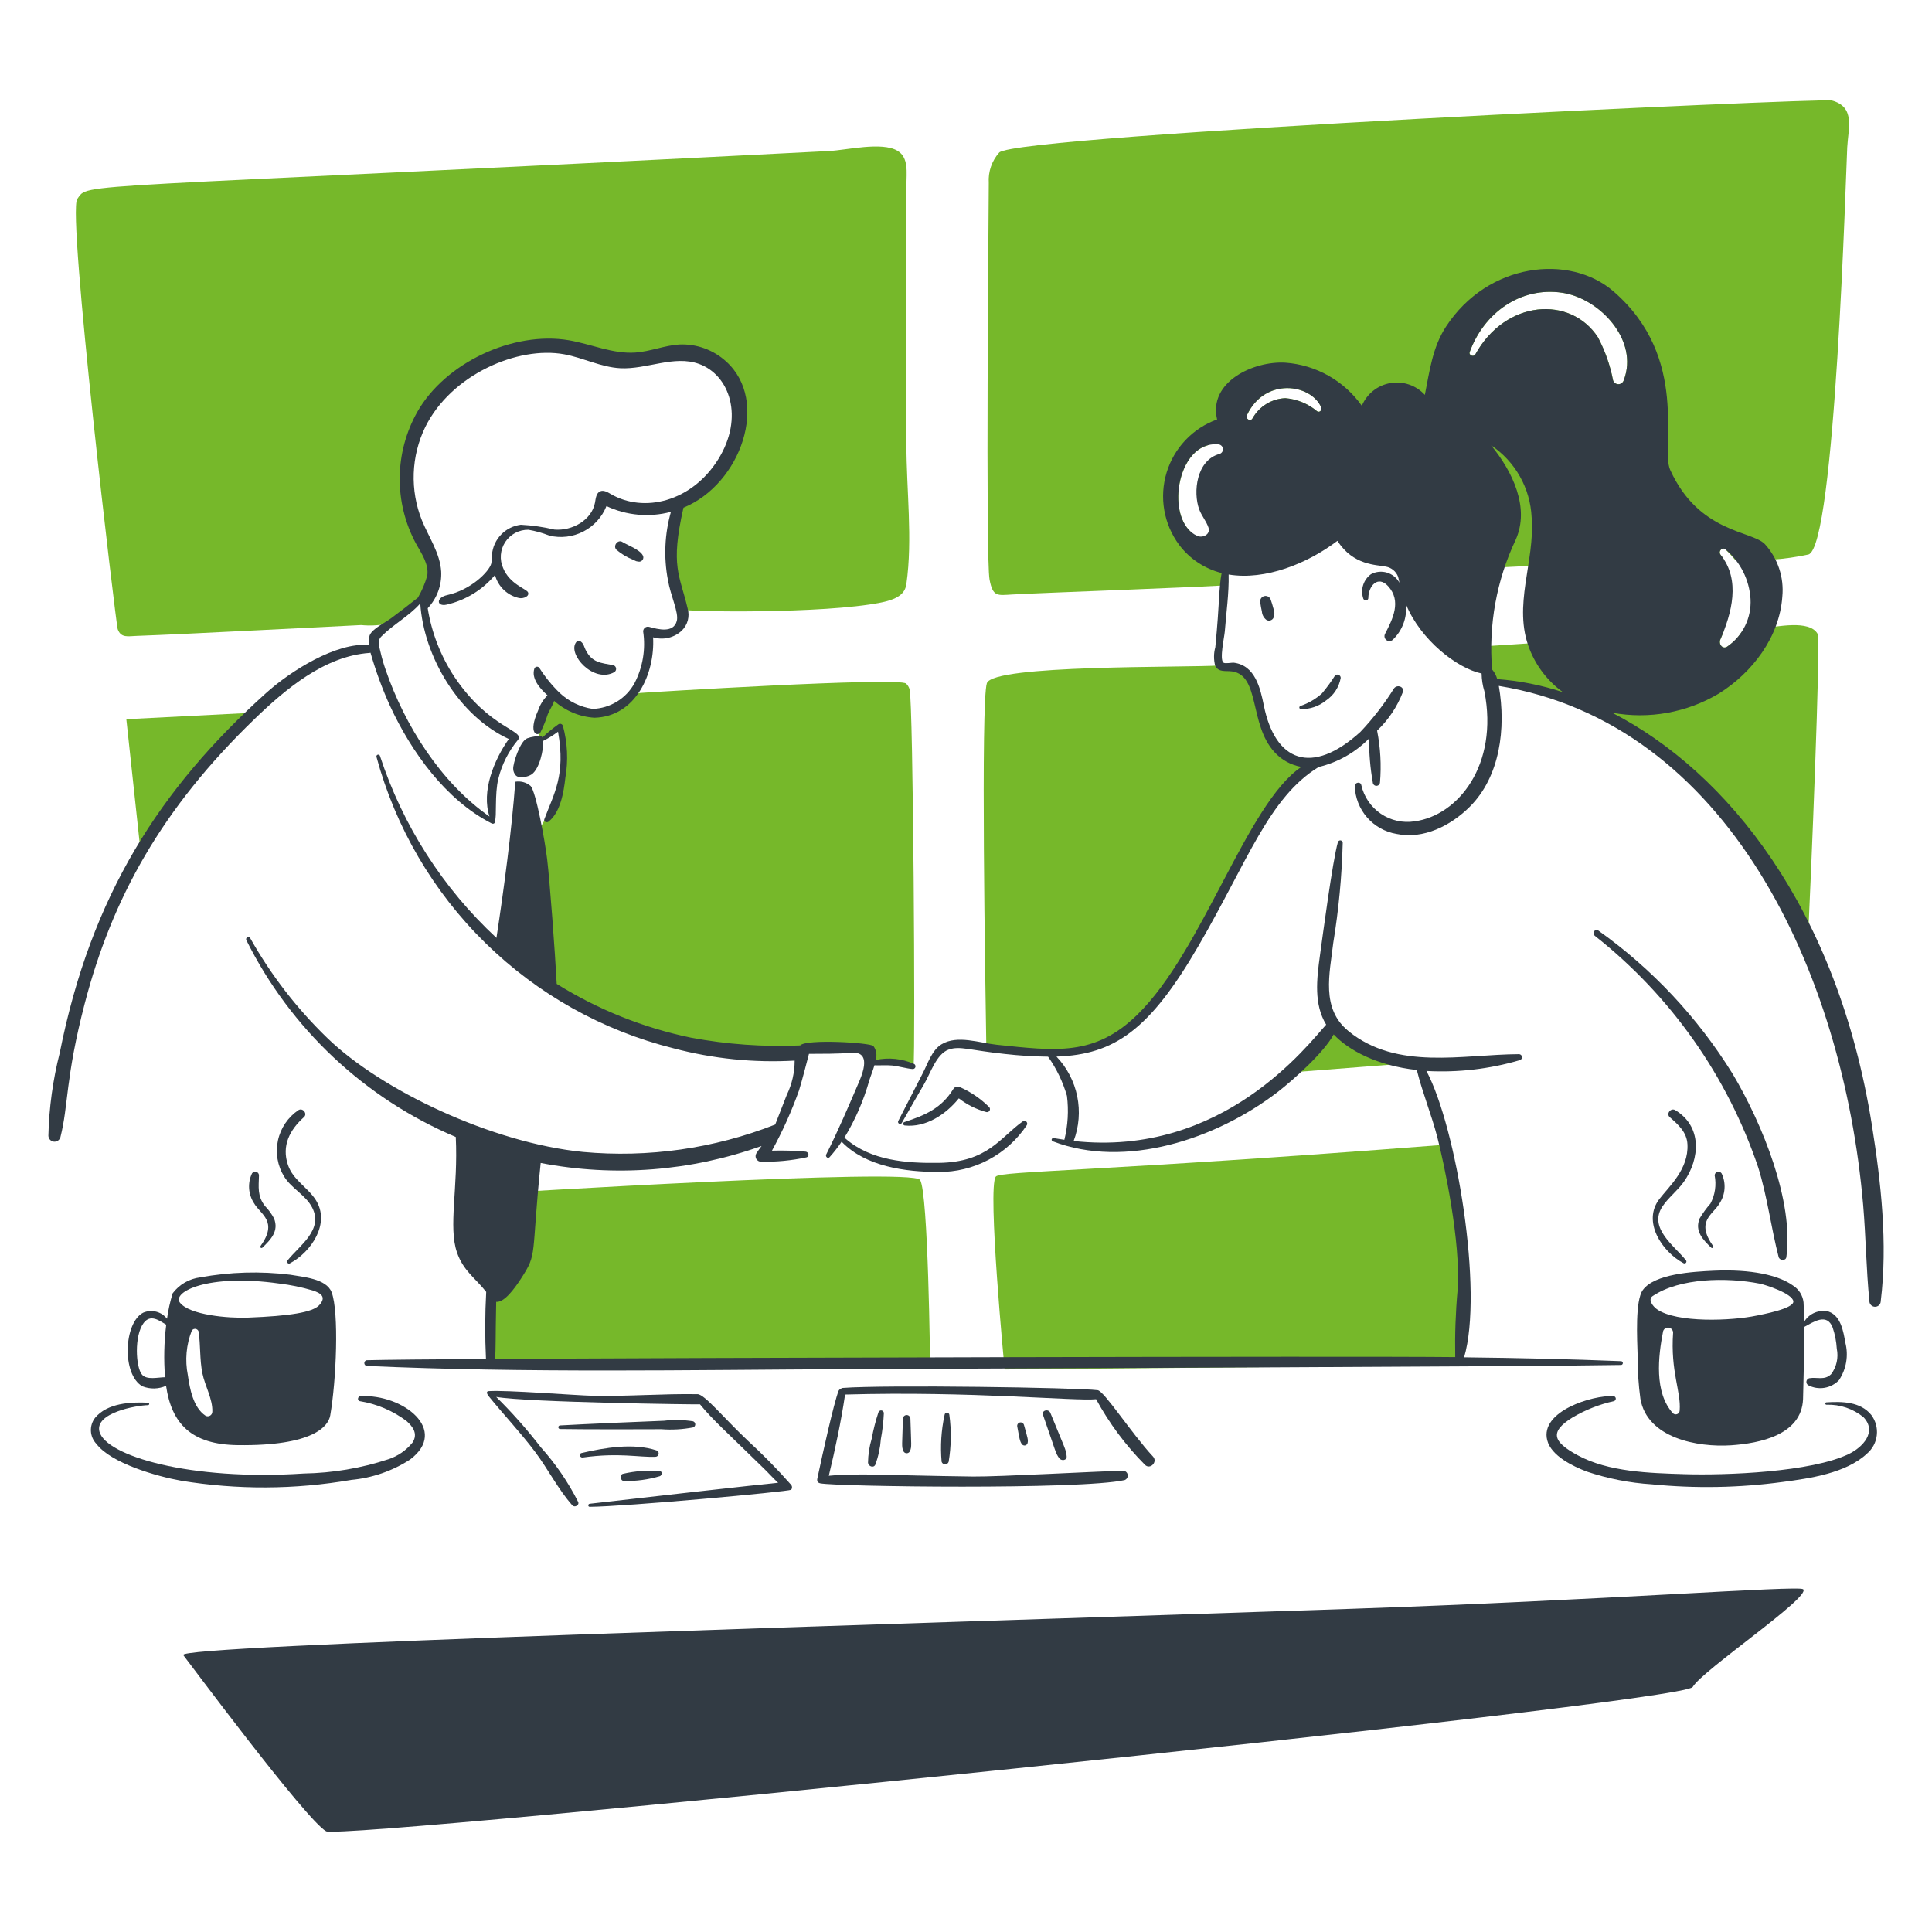 <svg width="128" height="128" viewBox="0 0 128 128" fill="none" xmlns="http://www.w3.org/2000/svg">
<path d="M5.119 13.184C5.942 12.065 3.729 12.621 54.934 10.005C56.086 9.946 58.417 9.373 59.456 9.986C60.224 10.441 60.052 11.454 60.053 12.234C60.053 13.823 60.053 29.455 60.053 29.455C60.053 32.426 60.472 35.738 60.053 38.676C59.978 39.205 59.682 39.656 58.371 39.919C54.563 40.682 45.365 40.542 45.16 40.376C44.857 40.128 44.044 35.974 45.009 33.507C45.194 33.034 45.754 32.842 46.148 32.567C47.526 31.669 48.508 30.276 48.89 28.676C49.023 27.866 48.969 27.036 48.732 26.249C48.495 25.463 48.082 24.741 47.523 24.14C46.584 23.136 44.995 23.624 43.818 23.705C42.112 23.823 40.186 23.939 38.539 23.416C34.146 22.026 29.878 23.875 28.038 27.384C26.984 29.396 26.558 32.111 27.485 34.185C27.948 35.222 29.617 38.575 27.853 39.802C27.234 40.359 26.563 40.855 25.849 41.284C25.221 41.433 24.572 41.476 23.929 41.412C22.188 41.49 12.263 42.019 9.038 42.13C8.49 42.148 8.011 42.288 7.796 41.677C7.686 41.361 4.442 14.104 5.119 13.184Z" fill="#76B82A"/>
<path d="M60.031 45.288C59.552 44.84 42.766 45.873 42.239 45.922C41.712 45.972 41.497 47.722 38.455 47.115C38.139 47.051 37.311 46.278 37.001 46.252C36.544 46.213 35.862 48.023 35.797 48.177C35.698 48.492 35.659 48.824 35.682 49.154C36.142 48.856 36.585 48.533 37.008 48.186C37.357 49.474 37.405 50.824 37.148 52.134C36.78 53.069 36.327 53.969 35.796 54.822C35.751 54.883 35.387 64.07 35.95 65.043C36.288 65.629 42.687 69.779 52.669 69.728C53.65 69.724 57.252 69.441 57.583 69.714C57.785 69.88 57.387 70.222 57.61 70.354C57.93 70.546 58.658 70.39 59.018 70.398C59.524 70.408 60.029 70.465 60.524 70.57C60.652 69.838 60.503 46.456 60.263 45.669C60.221 45.523 60.141 45.392 60.031 45.288Z" fill="#76B82A"/>
<path d="M16.476 47.235L8.37 47.649L9.289 56.183C9.613 55.774 14.246 49.53 16.476 47.235Z" fill="#76B82A"/>
<path d="M32.778 79.064C32.778 79.064 60.409 77.352 60.956 78.173C61.504 78.993 61.62 90.417 61.62 90.417H32.5L32.778 79.064Z" fill="#76B82A"/>
<path d="M121.359 6.656C120.715 6.481 67.356 8.927 66.201 10.104C65.957 10.377 65.771 10.696 65.652 11.041C65.533 11.387 65.485 11.754 65.509 12.118C65.506 13.867 65.29 36.992 65.561 38.403C65.782 39.551 66.073 39.445 67.067 39.386C68.833 39.279 81.305 38.84 81.3 38.757C81.225 37.307 79.636 36.589 78.842 35.183C77.434 33.848 78.003 30.056 80.016 29.503C80.869 28.927 81.855 28.577 82.88 28.486C93.964 28.406 95.68 35.775 95.434 37.972C95.481 37.553 113.79 37.051 114.213 37.057C114.146 36.954 114.074 36.855 113.997 36.76C113.805 36.522 114.114 36.192 114.34 36.418C114.55 36.625 114.75 36.843 114.938 37.07C116.57 37.195 118.213 37.082 119.813 36.736C121.587 36.253 122.301 11.337 122.384 9.764C122.454 8.472 122.934 7.082 121.359 6.656ZM87.265 27.25C86.671 26.748 85.936 26.444 85.16 26.381C84.713 26.399 84.278 26.532 83.897 26.766C83.516 27.001 83.201 27.33 82.984 27.721C82.847 27.964 82.499 27.749 82.614 27.505C83.798 24.982 86.838 25.423 87.535 26.982C87.607 27.146 87.445 27.366 87.265 27.25ZM107.576 25.194C107.553 25.27 107.506 25.336 107.442 25.383C107.378 25.43 107.301 25.456 107.222 25.456C107.143 25.456 107.065 25.43 107.002 25.383C106.938 25.336 106.891 25.27 106.867 25.194C106.676 24.201 106.339 23.242 105.867 22.348C104.054 19.567 99.756 19.847 97.747 23.477C97.636 23.677 97.292 23.541 97.374 23.318C98.304 20.751 100.723 18.972 103.517 19.397C105.991 19.776 108.597 22.545 107.576 25.194Z" fill="#76B82A"/>
<path d="M120.432 42.013C119.898 41.02 117.663 41.553 116.802 41.61L115.497 41.695C115.239 42.158 114.873 42.551 114.429 42.84C114.118 43.041 113.853 42.662 113.972 42.384C114.057 42.188 114.141 41.986 114.22 41.779C109.827 42.067 101.382 42.62 97.76 42.856C98.118 43.569 98.479 44.315 98.78 45.082C101.826 45.222 104.54 46.682 107.309 47.892C108.767 48.529 115.979 54.893 119.818 61.468C119.951 58.851 120.64 42.39 120.432 42.013Z" fill="#76B82A"/>
<path d="M88.498 67.52C87.544 68.816 86.454 70.006 85.248 71.071L92.512 70.506C90.984 70.026 88.533 67.597 88.498 67.52Z" fill="#76B82A"/>
<path d="M80.713 59.955C80.713 59.955 82.84 54.056 86.802 50.813C86.668 50.764 84.527 49.661 83.977 48.523C83.525 47.536 83.226 46.486 83.089 45.41C83.048 45.131 82.244 44.53 81.88 44.429C81.587 44.349 81.048 44.328 80.832 44.089C78.385 44.244 65.792 44.02 65.382 45.265C64.972 46.511 65.278 65.153 65.349 69.56C67.103 69.718 68.866 69.768 70.627 69.713C75.268 70.372 80.204 60.8 80.713 59.955Z" fill="#76B82A"/>
<path d="M65.975 77.952C66.267 77.578 72.803 77.624 95.582 75.852L96.935 83.58L96.762 90.453L66.56 90.731C66.56 90.731 65.401 78.684 65.975 77.952Z" fill="#76B82A"/>
<path d="M38.163 42.56C37.587 43.333 39.316 45.297 40.701 44.532C40.742 44.506 40.775 44.468 40.795 44.424C40.816 44.38 40.824 44.331 40.817 44.283C40.811 44.235 40.791 44.19 40.76 44.152C40.729 44.115 40.688 44.087 40.642 44.072C39.81 43.918 39.223 43.907 38.797 43.054C38.697 42.857 38.675 42.657 38.496 42.518C38.472 42.496 38.444 42.479 38.414 42.469C38.384 42.459 38.351 42.456 38.32 42.46C38.288 42.464 38.257 42.475 38.23 42.493C38.203 42.51 38.181 42.533 38.163 42.56Z" fill="#323B44"/>
<path d="M40.85 36.432C41.179 36.71 41.552 36.931 41.954 37.088C42.016 37.122 42.08 37.153 42.146 37.179C42.166 37.185 42.279 37.205 42.251 37.201L42.278 37.205C42.33 37.218 42.386 37.215 42.437 37.197C42.487 37.179 42.532 37.147 42.565 37.104C42.598 37.062 42.618 37.01 42.623 36.956C42.627 36.902 42.616 36.848 42.59 36.801C42.404 36.411 41.496 36.081 41.246 35.914C40.94 35.701 40.575 36.177 40.85 36.432Z" fill="#323B44"/>
<path d="M63.615 72.031C63.538 71.987 63.447 71.975 63.361 71.998C63.276 72.021 63.202 72.076 63.157 72.152C62.377 73.425 61.278 73.896 59.92 74.338C59.893 74.346 59.87 74.363 59.855 74.387C59.84 74.41 59.834 74.438 59.838 74.466C59.842 74.493 59.855 74.519 59.876 74.537C59.896 74.556 59.923 74.566 59.951 74.567C61.339 74.713 62.679 73.825 63.525 72.768C64.066 73.188 64.684 73.497 65.345 73.677C65.386 73.687 65.43 73.684 65.469 73.667C65.508 73.65 65.541 73.621 65.562 73.585C65.584 73.548 65.593 73.505 65.588 73.463C65.584 73.421 65.566 73.381 65.537 73.35C64.981 72.797 64.33 72.35 63.615 72.031Z" fill="#323B44"/>
<path d="M86.189 46.98C86.794 46.993 87.384 46.79 87.853 46.409C88.108 46.237 88.325 46.015 88.492 45.758C88.659 45.5 88.773 45.212 88.827 44.909C88.826 44.866 88.812 44.825 88.788 44.789C88.764 44.753 88.73 44.726 88.69 44.709C88.65 44.693 88.606 44.688 88.564 44.696C88.521 44.704 88.482 44.724 88.451 44.754C88.187 45.17 87.896 45.568 87.579 45.944C87.166 46.314 86.683 46.595 86.158 46.771C86.134 46.779 86.113 46.795 86.1 46.817C86.086 46.838 86.081 46.864 86.085 46.889C86.088 46.914 86.101 46.937 86.12 46.953C86.139 46.97 86.164 46.98 86.189 46.98Z" fill="#323B44"/>
<path d="M83.495 39.914C83.525 40.12 83.556 40.32 83.605 40.522C83.613 40.631 83.645 40.736 83.698 40.832C83.751 40.927 83.823 41.01 83.911 41.075C83.986 41.117 84.075 41.128 84.158 41.106C84.242 41.084 84.314 41.031 84.359 40.957C84.405 40.856 84.43 40.746 84.431 40.635C84.433 40.524 84.41 40.414 84.366 40.312C84.318 40.111 84.254 39.919 84.186 39.723C84.156 39.637 84.094 39.565 84.013 39.523C83.933 39.48 83.839 39.471 83.751 39.495C83.663 39.519 83.588 39.576 83.54 39.654C83.493 39.732 83.477 39.825 83.495 39.914Z" fill="#323B44"/>
<path d="M105.673 62.01C110.688 65.968 114.446 71.297 116.489 77.351C117.093 79.299 117.334 81.316 117.84 83.284C117.904 83.521 118.316 83.554 118.352 83.284C118.85 79.623 116.789 74.49 114.779 71.124C112.474 67.404 109.45 64.18 105.883 61.644C105.664 61.482 105.461 61.847 105.673 62.01Z" fill="#323B44"/>
<path d="M49.551 95.455C47.945 93.937 46.691 92.388 46.223 92.369C43.915 92.328 41.57 92.524 39.259 92.474C38.13 92.449 33.539 92.083 32.374 92.166C32.225 92.177 32.217 92.304 32.388 92.516C33.392 93.757 34.488 94.909 35.449 96.186C36.306 97.323 36.98 98.678 37.923 99.736C38.069 99.899 38.395 99.726 38.307 99.511C37.647 98.199 36.814 96.982 35.832 95.89C34.922 94.711 33.934 93.594 32.873 92.549C34.904 92.915 46.331 93.061 46.377 93.041C47.235 94.09 48.105 94.84 50.601 97.284C50.921 97.593 51.22 97.935 51.553 98.236C50.77 98.3 41.211 99.376 39.073 99.627C38.945 99.641 38.94 99.83 39.073 99.83C41.422 99.816 52.2 98.828 52.414 98.702C52.452 98.656 52.473 98.598 52.473 98.538C52.473 98.478 52.452 98.42 52.414 98.374C51.513 97.351 50.557 96.376 49.551 95.455Z" fill="#323B44"/>
<path d="M37.109 94.677C38.619 94.704 43.097 94.7 43.825 94.69C44.523 94.743 45.225 94.703 45.913 94.572C45.956 94.559 45.995 94.532 46.022 94.495C46.049 94.458 46.064 94.414 46.064 94.368C46.064 94.323 46.049 94.278 46.022 94.242C45.995 94.205 45.956 94.178 45.913 94.165C45.274 94.066 44.624 94.054 43.982 94.13C43.201 94.154 38.618 94.351 37.109 94.439C37.078 94.439 37.047 94.452 37.025 94.474C37.002 94.496 36.99 94.526 36.99 94.558C36.99 94.59 37.002 94.62 37.025 94.642C37.047 94.665 37.078 94.677 37.109 94.677Z" fill="#323B44"/>
<path d="M38.609 96.563C41.01 96.226 42.334 96.563 43.427 96.516C43.479 96.514 43.529 96.495 43.568 96.46C43.606 96.426 43.631 96.379 43.638 96.327C43.645 96.276 43.634 96.224 43.606 96.18C43.578 96.136 43.535 96.104 43.486 96.089C41.943 95.588 40.071 95.912 38.528 96.267C38.331 96.313 38.419 96.59 38.609 96.563Z" fill="#323B44"/>
<path d="M41.362 98.12C42.159 98.134 42.953 98.026 43.717 97.8C43.857 97.748 43.905 97.489 43.717 97.462C42.906 97.397 42.089 97.456 41.296 97.638C41.023 97.684 41.087 98.132 41.362 98.12Z" fill="#323B44"/>
<path d="M55.453 93.267C55.454 93.267 55.456 93.268 55.457 93.267C55.459 93.267 55.46 93.266 55.461 93.266C55.462 93.265 55.463 93.263 55.464 93.262C55.465 93.261 55.465 93.259 55.465 93.258C55.465 93.256 55.465 93.255 55.464 93.254C55.463 93.252 55.462 93.251 55.461 93.25C55.46 93.249 55.459 93.249 55.457 93.249C55.456 93.248 55.454 93.248 55.453 93.249C55.452 93.248 55.45 93.248 55.449 93.249C55.447 93.249 55.446 93.249 55.445 93.25C55.443 93.251 55.443 93.252 55.442 93.254C55.441 93.255 55.441 93.256 55.441 93.258C55.441 93.259 55.441 93.261 55.442 93.262C55.443 93.263 55.443 93.265 55.445 93.266C55.446 93.266 55.447 93.267 55.449 93.267C55.45 93.268 55.452 93.267 55.453 93.267Z" fill="#323B44"/>
<path d="M76.389 96.499C74.967 94.974 73.15 92.15 72.723 92.104C71.326 91.931 58.62 91.738 55.827 91.956C55.808 91.956 55.603 92.027 55.553 92.159C55.233 93.004 54.516 96.239 54.161 97.909C54.144 97.99 54.075 98.223 54.348 98.275C55.494 98.497 71.578 98.71 74.508 98.059C74.577 98.034 74.635 97.986 74.672 97.924C74.71 97.862 74.726 97.788 74.716 97.716C74.706 97.644 74.672 97.577 74.62 97.527C74.567 97.476 74.498 97.445 74.426 97.439C72.762 97.474 66.129 97.843 64.481 97.823C58.676 97.749 56.937 97.584 54.91 97.773C55.338 95.996 55.721 94.198 55.989 92.392C64.361 92.152 71.256 92.845 72.62 92.702C73.487 94.294 74.574 95.755 75.851 97.042C76.187 97.398 76.725 96.858 76.389 96.499Z" fill="#323B44"/>
<path d="M58.197 93.576C58.009 94.143 57.861 94.723 57.755 95.311C57.599 95.829 57.516 96.365 57.508 96.906C57.524 97.14 57.875 97.29 57.992 97.038C58.194 96.494 58.317 95.924 58.359 95.345C58.465 94.778 58.532 94.203 58.558 93.626C58.558 93.582 58.541 93.54 58.512 93.507C58.483 93.474 58.443 93.452 58.399 93.446C58.356 93.44 58.311 93.45 58.274 93.474C58.237 93.498 58.21 93.534 58.197 93.576Z" fill="#323B44"/>
<path d="M59.821 93.987C59.774 95.746 59.724 95.828 59.842 96.116C59.857 96.164 59.887 96.206 59.928 96.236C59.969 96.266 60.018 96.282 60.069 96.282C60.12 96.282 60.169 96.266 60.21 96.236C60.251 96.206 60.281 96.164 60.297 96.116C60.41 95.843 60.37 95.764 60.317 93.987C60.314 93.924 60.286 93.864 60.24 93.82C60.194 93.776 60.133 93.751 60.069 93.751C60.005 93.751 59.944 93.776 59.898 93.82C59.852 93.864 59.824 93.924 59.821 93.987Z" fill="#323B44"/>
<path d="M62.58 93.744C62.359 94.762 62.293 95.807 62.384 96.845C62.4 96.895 62.431 96.938 62.473 96.969C62.515 97 62.566 97.017 62.618 97.017C62.67 97.017 62.721 97 62.763 96.969C62.805 96.938 62.836 96.895 62.852 96.845C63.022 95.819 63.038 94.774 62.898 93.744C62.896 93.704 62.878 93.666 62.848 93.638C62.819 93.61 62.78 93.595 62.739 93.595C62.699 93.595 62.66 93.61 62.63 93.638C62.601 93.666 62.583 93.704 62.58 93.744Z" fill="#323B44"/>
<path d="M69.103 93.747C69.966 96.217 69.93 96.281 70.183 96.618C70.321 96.801 70.69 96.772 70.668 96.486C70.635 96.038 70.553 95.982 69.591 93.611C69.472 93.316 68.992 93.432 69.103 93.747Z" fill="#323B44"/>
<path d="M67.399 94.528C67.534 95.232 67.553 95.51 67.725 95.707C67.751 95.733 67.784 95.752 67.82 95.761C67.855 95.771 67.892 95.771 67.928 95.762C67.964 95.752 67.996 95.734 68.022 95.708C68.049 95.682 68.068 95.65 68.078 95.615C68.135 95.4 68.078 95.252 67.841 94.407C67.825 94.348 67.786 94.299 67.734 94.268C67.681 94.238 67.618 94.23 67.559 94.246C67.501 94.262 67.451 94.301 67.421 94.354C67.391 94.407 67.383 94.469 67.399 94.528Z" fill="#323B44"/>
<path d="M111.69 83.487C110.926 82.534 109.209 81.365 110.131 79.948C110.524 79.345 111.143 78.891 111.561 78.295C112.642 76.759 112.777 74.62 110.985 73.547C110.701 73.378 110.368 73.787 110.625 74.015C111.187 74.512 111.76 75.006 111.799 75.818C111.882 77.46 110.583 78.602 109.943 79.432C108.782 80.933 110.111 82.93 111.537 83.69C111.564 83.707 111.596 83.712 111.627 83.706C111.658 83.7 111.686 83.683 111.705 83.657C111.724 83.632 111.733 83.601 111.73 83.569C111.727 83.538 111.713 83.508 111.69 83.487Z" fill="#323B44"/>
<path d="M113.505 82.566C112.316 80.882 113.483 80.5 113.93 79.719C114.119 79.429 114.231 79.096 114.254 78.75C114.278 78.405 114.212 78.059 114.064 77.746C114.035 77.701 113.993 77.665 113.942 77.646C113.892 77.626 113.837 77.623 113.785 77.638C113.733 77.652 113.687 77.683 113.653 77.725C113.62 77.768 113.602 77.82 113.601 77.874C113.724 78.509 113.626 79.165 113.324 79.736C113.055 80.042 112.815 80.373 112.607 80.723C112.259 81.559 112.827 82.136 113.378 82.666C113.442 82.722 113.558 82.642 113.505 82.566Z" fill="#323B44"/>
<path d="M121.009 93.068C121.902 93.036 122.777 93.332 123.468 93.9C124.376 94.87 123.404 95.884 122.508 96.322C120.012 97.538 114.364 97.752 111.574 97.666C109.289 97.595 106.561 97.526 104.511 96.408C102.934 95.55 102.6 94.891 104.177 93.915C105.032 93.41 105.961 93.043 106.929 92.827C106.968 92.816 107.001 92.791 107.023 92.757C107.045 92.723 107.054 92.683 107.049 92.642C107.043 92.603 107.023 92.566 106.993 92.539C106.963 92.512 106.924 92.497 106.884 92.497C105.523 92.425 102.02 93.49 102.507 95.419C102.772 96.463 104.222 97.147 105.119 97.492C106.514 97.962 107.965 98.247 109.434 98.339C112.325 98.626 115.239 98.573 118.117 98.182C119.909 97.945 122.297 97.606 123.681 96.317C124.051 96.008 124.289 95.567 124.343 95.088C124.398 94.608 124.266 94.126 123.974 93.741C123.256 92.859 122.042 92.845 121.011 92.909C120.99 92.909 120.969 92.917 120.954 92.931C120.939 92.946 120.93 92.966 120.93 92.987C120.93 93.009 120.938 93.029 120.953 93.044C120.967 93.059 120.988 93.068 121.009 93.068Z" fill="#323B44"/>
<path d="M19.227 83.689C20.627 82.94 21.909 81.041 20.918 79.498C20.375 78.654 19.416 78.177 19.08 77.186C18.643 75.906 19.2 74.854 20.137 74.013C20.389 73.787 20.063 73.373 19.776 73.546C19.08 74.015 18.592 74.736 18.415 75.557C18.238 76.379 18.385 77.236 18.826 77.951C19.315 78.745 20.257 79.178 20.682 80.003C21.442 81.475 19.854 82.509 19.069 83.485C19.042 83.506 19.024 83.537 19.02 83.571C19.016 83.605 19.025 83.639 19.046 83.666C19.067 83.693 19.098 83.711 19.132 83.715C19.166 83.719 19.2 83.71 19.227 83.689Z" fill="#323B44"/>
<path d="M17.383 82.663C17.941 82.123 18.491 81.562 18.154 80.72C17.993 80.419 17.791 80.143 17.552 79.898C17.04 79.239 17.138 78.643 17.158 77.871C17.157 77.817 17.139 77.765 17.106 77.722C17.073 77.68 17.027 77.649 16.974 77.634C16.922 77.62 16.867 77.623 16.817 77.642C16.766 77.662 16.724 77.698 16.695 77.743C16.547 78.056 16.482 78.402 16.505 78.748C16.529 79.093 16.641 79.427 16.83 79.716C17.264 80.472 18.446 80.904 17.255 82.563C17.203 82.643 17.319 82.724 17.383 82.663Z" fill="#323B44"/>
<path d="M9.803 92.932C8.644 92.877 7.115 92.958 6.301 93.932C6.106 94.183 6.007 94.495 6.023 94.812C6.038 95.129 6.167 95.43 6.386 95.66C7.366 96.952 10.389 97.811 11.988 98.099C15.721 98.712 19.53 98.695 23.257 98.048C24.648 97.922 25.988 97.461 27.161 96.704C29.773 94.749 26.699 92.352 23.883 92.501C23.701 92.51 23.645 92.786 23.838 92.831C24.956 93.012 26.015 93.461 26.923 94.138C27.371 94.529 27.701 95.005 27.331 95.573C26.913 96.092 26.353 96.477 25.72 96.682C23.916 97.274 22.033 97.591 20.135 97.623C12.586 98.122 7.005 96.449 6.588 94.847C6.268 93.611 9.001 93.115 9.803 93.095C9.825 93.095 9.846 93.086 9.861 93.071C9.876 93.056 9.885 93.035 9.885 93.013C9.885 92.992 9.876 92.971 9.861 92.956C9.846 92.94 9.825 92.932 9.803 92.932Z" fill="#323B44"/>
<path d="M12.144 109.656C11.44 109 57.526 107.672 89.52 106.588C106.326 106.017 119.137 105.027 119.46 105.288C120.053 105.768 112.787 110.657 112.145 111.767C111.503 112.877 22.701 121.926 21.608 121.327C20.283 120.599 12.205 109.713 12.144 109.656Z" fill="#323B44"/>
<path d="M122.258 88.95C122.13 88.217 121.965 87.194 121.167 86.902C120.857 86.821 120.53 86.843 120.234 86.965C119.938 87.087 119.69 87.302 119.528 87.577C119.523 87.05 119.512 86.595 119.49 86.284C119.464 86.058 119.389 85.841 119.268 85.648C119.147 85.456 118.984 85.293 118.792 85.172C117.826 84.474 115.995 84.079 113.562 84.187C112.154 84.251 109.618 84.392 108.842 85.467C108.327 86.177 108.463 88.651 108.5 89.907C108.495 90.832 108.556 91.755 108.68 92.672C109.128 95.279 112.461 95.901 114.68 95.755C116.584 95.627 119.364 95.073 119.457 92.692C119.467 92.413 119.536 89.828 119.529 87.917C120.147 87.585 121.042 86.957 121.421 87.96C121.572 88.411 121.664 88.88 121.692 89.355C121.753 89.646 121.751 89.947 121.687 90.238C121.623 90.528 121.498 90.802 121.32 91.041C120.879 91.473 120.398 91.221 119.864 91.311C119.816 91.324 119.773 91.352 119.741 91.389C119.708 91.427 119.687 91.473 119.68 91.522C119.674 91.571 119.681 91.621 119.702 91.666C119.724 91.711 119.757 91.749 119.8 91.775C120.13 91.948 120.508 92.008 120.876 91.947C121.244 91.886 121.583 91.707 121.84 91.436C122.08 91.074 122.242 90.666 122.314 90.238C122.386 89.809 122.367 89.37 122.258 88.95ZM111.282 93.451C111.281 93.502 111.265 93.551 111.236 93.593C111.207 93.635 111.167 93.668 111.12 93.687C111.073 93.706 111.021 93.712 110.971 93.703C110.921 93.693 110.875 93.67 110.838 93.635C109.587 92.269 109.856 89.866 110.186 88.195C110.21 88.118 110.26 88.052 110.327 88.009C110.395 87.966 110.475 87.949 110.555 87.959C110.634 87.97 110.707 88.008 110.761 88.068C110.814 88.127 110.845 88.204 110.848 88.284C110.664 90.88 111.385 92.2 111.282 93.451ZM116.36 87.166C114.776 87.504 111.088 87.67 109.768 86.735C109.512 86.555 109.158 86.095 109.485 85.874C111.292 84.65 114.431 84.624 116.575 85.042C116.959 85.117 118.766 85.701 118.815 86.22C118.855 86.707 116.726 87.088 116.36 87.168V87.166Z" fill="#323B44"/>
<path d="M21.973 85.621C21.628 84.702 20.053 84.604 19.23 84.454C17.245 84.21 15.234 84.269 13.267 84.629C12.907 84.673 12.559 84.79 12.245 84.971C11.931 85.153 11.656 85.396 11.438 85.686C11.27 86.236 11.145 86.799 11.066 87.37C10.884 87.138 10.63 86.973 10.345 86.901C10.059 86.828 9.758 86.852 9.487 86.968C8.207 87.628 8.053 91.052 9.431 91.846C9.682 91.945 9.95 91.994 10.22 91.989C10.49 91.983 10.756 91.924 11.002 91.815C11.369 94.33 12.681 95.707 15.751 95.744C20.773 95.808 21.756 94.484 21.879 93.777C22.282 91.456 22.468 86.943 21.973 85.621ZM10.935 91.245C10.46 91.252 9.745 91.437 9.422 91.089C8.981 90.605 8.885 88.469 9.523 87.643C9.971 87.062 10.517 87.464 11.013 87.764C10.869 88.919 10.843 90.085 10.935 91.245ZM14.067 93.539C14.065 93.591 14.05 93.642 14.024 93.686C13.996 93.731 13.959 93.768 13.913 93.794C13.868 93.82 13.816 93.833 13.764 93.834C13.712 93.834 13.661 93.82 13.615 93.795C12.8 93.252 12.576 92.012 12.445 91.107C12.247 90.119 12.338 89.096 12.706 88.158C12.731 88.117 12.768 88.084 12.811 88.063C12.855 88.043 12.904 88.035 12.952 88.041C12.999 88.047 13.045 88.068 13.081 88.099C13.118 88.13 13.145 88.172 13.159 88.218C13.293 89.137 13.223 90.061 13.408 90.981C13.574 91.813 14.103 92.695 14.067 93.539ZM21.143 86.478C20.706 86.942 19.212 87.19 16.424 87.296C15.105 87.347 12.564 87.122 11.924 86.308C11.378 85.614 13.741 84.367 18.49 85.037C19.243 85.126 19.987 85.279 20.714 85.496C21.205 85.654 21.681 85.907 21.143 86.478Z" fill="#323B44"/>
<path d="M124.019 74.542C121.736 60.193 114.431 51.143 106.808 47.219C109.246 47.668 111.764 47.214 113.891 45.943C116.106 44.557 117.902 42.193 118.084 39.523C118.144 38.896 118.073 38.264 117.874 37.666C117.676 37.069 117.355 36.519 116.932 36.053C116.065 35.144 112.561 35.322 110.655 31.135C109.987 29.663 111.992 23.723 106.904 19.311C103.996 16.79 98.573 17.391 95.8 21.642C94.904 23.011 94.712 24.598 94.4 26.162C94.115 25.85 93.757 25.616 93.357 25.479C92.958 25.343 92.53 25.309 92.115 25.381C91.698 25.453 91.307 25.628 90.977 25.891C90.647 26.154 90.388 26.496 90.225 26.885C89.643 26.064 88.887 25.382 88.01 24.888C87.133 24.394 86.158 24.1 85.154 24.029C83.035 23.905 80.047 25.309 80.636 27.79C79.842 28.075 79.126 28.542 78.545 29.154C77.964 29.765 77.534 30.504 77.29 31.311C77.046 32.118 76.993 32.971 77.137 33.802C77.281 34.633 77.618 35.418 78.12 36.096C78.817 37.022 79.811 37.681 80.936 37.964C80.739 39.031 80.817 39.788 80.518 42.878C80.407 43.28 80.404 43.704 80.509 44.108C80.743 44.57 81.219 44.42 81.635 44.483C83.487 44.757 82.755 47.983 84.426 49.817C84.895 50.34 85.526 50.69 86.218 50.81C82.597 53.242 79.716 62.964 75.349 67.228C72.52 69.992 69.942 69.624 66.038 69.218C64.918 69.102 63.418 68.547 62.371 69.192C61.743 69.576 61.469 70.457 61.15 71.075C60.602 72.137 60.062 73.203 59.513 74.266C59.433 74.419 59.659 74.552 59.745 74.402C60.236 73.538 60.727 72.674 61.23 71.814C61.642 71.116 62.041 69.816 62.86 69.534C63.608 69.278 64.255 69.585 66.568 69.827C67.52 69.935 68.478 69.995 69.437 70.007C69.996 70.796 70.419 71.674 70.688 72.604C70.81 73.576 70.752 74.562 70.517 75.514C70.284 75.481 70.049 75.443 69.813 75.402C69.785 75.394 69.755 75.398 69.729 75.413C69.704 75.428 69.685 75.452 69.677 75.48C69.669 75.508 69.673 75.539 69.688 75.564C69.703 75.59 69.727 75.608 69.755 75.616C74.535 77.449 80.547 75.507 84.667 72.335C85.657 71.571 87.716 69.738 88.359 68.532C89.348 69.583 91.224 70.599 93.868 70.891C94.239 72.387 94.838 73.846 95.226 75.34C95.67 77.057 96.799 82.329 96.57 85.456C96.437 86.937 96.384 88.425 96.412 89.912C89.462 89.835 45.312 89.961 32.796 90.03C32.856 89.386 32.821 88.75 32.874 86.251C33.406 86.307 34.087 85.375 34.51 84.724C35.639 82.983 35.171 83.38 35.822 77.05C40.713 77.992 45.767 77.603 50.457 75.924C50.335 76.086 50.216 76.25 50.106 76.419C50.074 76.474 50.058 76.537 50.058 76.6C50.058 76.664 50.075 76.727 50.106 76.782C50.138 76.837 50.183 76.883 50.238 76.916C50.293 76.948 50.356 76.966 50.419 76.966C51.43 76.987 52.439 76.89 53.427 76.678C53.653 76.621 53.58 76.322 53.375 76.298C52.633 76.233 51.888 76.212 51.144 76.234C51.846 74.955 52.446 73.621 52.936 72.246C53.091 71.772 53.579 69.896 53.596 69.821C54.534 69.815 55.473 69.825 56.407 69.749C57.007 69.702 57.665 69.926 56.925 71.649C56.214 73.306 55.542 74.889 54.737 76.49C54.668 76.629 54.849 76.793 54.963 76.664C55.254 76.34 55.522 75.996 55.763 75.634C55.769 75.644 55.775 75.654 55.782 75.663C57.377 77.299 59.997 77.642 62.182 77.647C63.339 77.656 64.479 77.377 65.5 76.834C66.521 76.292 67.391 75.504 68.031 74.541C68.126 74.387 67.937 74.168 67.775 74.285C66.274 75.342 65.459 77.002 62.188 77.044C60.058 77.073 57.708 76.902 56.021 75.437C55.995 75.414 55.963 75.4 55.928 75.398C56.655 74.208 57.215 72.924 57.592 71.582C57.661 71.348 57.82 70.97 57.933 70.578C58.323 70.593 58.709 70.556 59.102 70.592C59.494 70.628 60.09 70.801 60.477 70.829C60.516 70.828 60.554 70.814 60.585 70.79C60.615 70.765 60.638 70.732 60.648 70.694C60.658 70.656 60.656 70.616 60.641 70.579C60.627 70.543 60.601 70.512 60.568 70.492C59.767 70.134 58.873 70.041 58.016 70.227C58.066 70.072 58.078 69.907 58.052 69.746C58.026 69.586 57.962 69.434 57.866 69.302C57.64 69.075 53.419 68.821 53.011 69.263C50.589 69.368 48.162 69.195 45.779 68.748C42.627 68.095 39.615 66.889 36.883 65.185C36.774 63.106 36.43 58.429 36.25 56.925C36.101 55.681 35.503 52.419 35.148 52.067C35.01 51.951 34.848 51.866 34.674 51.818C34.5 51.771 34.318 51.761 34.14 51.791C33.904 54.991 33.388 58.885 32.891 62.138C29.335 58.837 26.679 54.685 25.171 50.074C25.16 50.045 25.139 50.022 25.113 50.008C25.086 49.995 25.055 49.992 25.026 50C24.997 50.008 24.972 50.026 24.956 50.052C24.94 50.077 24.934 50.108 24.94 50.138C26.203 54.818 28.693 59.077 32.154 62.472C35.614 65.868 39.919 68.278 44.622 69.453C47.238 70.146 49.946 70.421 52.648 70.268C52.648 71.054 52.47 71.83 52.127 72.538C51.987 72.883 51.492 74.163 51.359 74.504C47.313 76.095 42.952 76.716 38.623 76.319C32.588 75.72 25.252 72.228 21.692 68.777C19.672 66.826 17.948 64.592 16.572 62.145C16.48 61.982 16.241 62.127 16.322 62.291C19.245 68.152 24.165 72.775 30.196 75.328C30.362 78.694 29.691 81.267 30.273 82.968C30.694 84.199 31.48 84.66 32.212 85.592C32.131 87.073 32.126 88.557 32.197 90.038C28.463 90.059 25.617 90.086 24.293 90.119C24.249 90.127 24.209 90.151 24.18 90.185C24.152 90.219 24.136 90.263 24.136 90.308C24.136 90.353 24.152 90.396 24.18 90.431C24.209 90.465 24.249 90.489 24.293 90.497C34.891 90.972 45.541 90.759 56.146 90.71C67.51 90.659 101.688 90.542 107.415 90.433C107.444 90.427 107.47 90.411 107.489 90.388C107.507 90.365 107.518 90.337 107.518 90.307C107.518 90.278 107.507 90.249 107.489 90.226C107.47 90.203 107.444 90.188 107.415 90.182C103.947 90.043 100.475 89.966 97.001 89.926C98.29 85.558 96.489 74.672 94.505 70.955C96.594 71.07 98.687 70.827 100.694 70.237C100.74 70.223 100.779 70.193 100.805 70.152C100.831 70.111 100.842 70.063 100.835 70.015C100.829 69.967 100.805 69.923 100.769 69.891C100.733 69.859 100.687 69.841 100.639 69.84C96.881 69.859 92.575 70.935 89.349 68.323C87.501 66.827 88.092 64.525 88.333 62.463C88.692 60.272 88.901 58.058 88.959 55.838C88.958 55.799 88.944 55.761 88.918 55.732C88.892 55.702 88.856 55.683 88.818 55.678C88.779 55.673 88.739 55.682 88.707 55.703C88.674 55.724 88.65 55.757 88.639 55.795C88.284 57.038 87.624 62.057 87.456 63.257C87.226 64.906 87.044 66.536 87.862 67.886C86.666 69.188 81.035 76.686 71.132 75.594C71.488 74.65 71.57 73.623 71.369 72.634C71.168 71.644 70.691 70.732 69.994 70.001C73.829 69.873 76.166 68.241 79.394 62.682C82.675 57.035 84.071 52.83 87.365 50.816C88.634 50.511 89.792 49.856 90.707 48.926C90.699 49.902 90.781 50.876 90.951 51.837C90.954 51.898 90.98 51.956 91.025 51.998C91.069 52.04 91.128 52.064 91.189 52.064C91.251 52.064 91.31 52.04 91.354 51.998C91.399 51.956 91.425 51.898 91.429 51.837C91.524 50.69 91.46 49.536 91.237 48.407C91.988 47.693 92.57 46.821 92.943 45.853C93.054 45.482 92.559 45.334 92.358 45.606C91.713 46.641 90.966 47.608 90.127 48.493C86.895 51.422 84.481 50.451 83.733 46.743C83.498 45.579 83.153 44.089 81.754 43.907C81.614 43.889 81.169 43.987 81.057 43.901C80.781 43.691 81.117 42.207 81.147 41.83C81.239 40.601 81.429 39.306 81.4 38.063C83.839 38.467 86.641 37.327 88.609 35.83C89.665 37.483 91.203 37.406 91.828 37.541C92.005 37.574 92.171 37.652 92.31 37.767C92.45 37.881 92.557 38.03 92.623 38.198C92.651 38.283 92.678 38.424 92.718 38.611C92.543 38.286 92.246 38.043 91.892 37.937C91.538 37.83 91.156 37.867 90.83 38.042C90.591 38.217 90.412 38.461 90.319 38.742C90.225 39.023 90.221 39.326 90.307 39.61C90.334 39.825 90.653 39.842 90.656 39.61C90.666 38.819 91.288 38.095 91.964 38.832C92.875 39.825 92.268 41.016 91.766 41.989C91.728 42.057 91.716 42.137 91.732 42.214C91.748 42.291 91.79 42.359 91.853 42.407C91.915 42.455 91.992 42.478 92.07 42.474C92.148 42.47 92.222 42.437 92.278 42.383C92.591 42.083 92.832 41.717 92.982 41.312C93.133 40.907 93.191 40.472 93.15 40.042C94.127 42.416 96.547 44.281 98.159 44.622C98.166 45.023 98.228 45.42 98.345 45.803C99.297 50.671 96.604 54.028 93.727 54.415C92.943 54.539 92.141 54.359 91.484 53.913C90.827 53.467 90.365 52.787 90.19 52.013C90.143 51.762 89.763 51.829 89.757 52.071C89.779 52.839 90.067 53.575 90.57 54.154C91.075 54.734 91.764 55.121 92.521 55.249C94.313 55.626 96.126 54.693 97.369 53.457C99.386 51.453 99.787 48.251 99.3 45.443C114.459 47.924 122.107 64.36 123.44 79.838C123.62 81.957 123.642 84.085 123.852 86.201C123.852 86.301 123.892 86.397 123.962 86.467C124.033 86.538 124.129 86.577 124.229 86.577C124.328 86.577 124.424 86.538 124.495 86.467C124.565 86.397 124.605 86.301 124.605 86.201C125.073 82.373 124.622 78.336 124.019 74.542ZM114.34 36.416C114.819 36.822 115.21 37.32 115.492 37.881C115.773 38.442 115.938 39.054 115.977 39.68C116.012 40.296 115.888 40.91 115.617 41.464C115.345 42.018 114.936 42.492 114.428 42.842C114.117 43.043 113.852 42.663 113.971 42.385C114.728 40.641 115.341 38.429 113.998 36.761C113.806 36.522 114.114 36.192 114.34 36.416ZM80.799 30.074C79.266 30.483 79.03 32.611 79.452 33.75C79.612 34.18 79.916 34.518 80.063 34.947C80.218 35.402 79.692 35.659 79.334 35.507C77.134 34.568 77.911 29.189 80.712 29.441C80.789 29.444 80.862 29.474 80.918 29.525C80.975 29.576 81.011 29.645 81.022 29.721C81.032 29.797 81.015 29.873 80.975 29.938C80.934 30.003 80.871 30.05 80.799 30.074ZM87.263 27.251C86.669 26.748 85.933 26.445 85.158 26.381C84.711 26.399 84.275 26.532 83.894 26.766C83.513 27.001 83.199 27.33 82.982 27.721C82.844 27.964 82.496 27.749 82.612 27.505C83.795 24.982 86.836 25.423 87.532 26.982C87.606 27.146 87.444 27.366 87.264 27.251H87.263ZM99.195 44.992C99.13 44.756 99.014 44.537 98.854 44.352C98.613 41.398 99.153 38.432 100.421 35.754C101.361 33.642 100.225 31.259 98.79 29.505C99.578 30.034 100.231 30.739 100.697 31.566C101.163 32.392 101.429 33.316 101.474 34.264C101.714 37.197 100.194 40.127 101.338 43.008C101.787 44.148 102.552 45.136 103.544 45.856C102.135 45.392 100.674 45.102 99.195 44.992ZM97.745 23.478C97.635 23.679 97.291 23.542 97.372 23.32C98.303 20.752 100.721 18.974 103.516 19.398C105.992 19.777 108.598 22.547 107.577 25.195C107.554 25.271 107.507 25.337 107.443 25.384C107.379 25.431 107.302 25.457 107.222 25.457C107.143 25.457 107.066 25.431 107.002 25.384C106.938 25.337 106.891 25.271 106.868 25.195C106.677 24.203 106.34 23.243 105.868 22.349C104.053 19.567 99.755 19.847 97.745 23.477V23.478Z" fill="#323B44"/>
<path d="M37.294 48.092C37.285 48.059 37.266 48.03 37.242 48.007C37.218 47.983 37.188 47.967 37.155 47.958C37.122 47.95 37.088 47.95 37.056 47.958C37.023 47.966 36.993 47.983 36.968 48.006C36.603 48.266 36.257 48.553 35.933 48.863C35.921 48.831 35.902 48.801 35.877 48.777C35.554 48.76 35.231 48.807 34.926 48.916C34.44 49.108 33.976 50.611 34.001 50.94C34.004 51.099 34.064 51.251 34.17 51.37C34.406 51.611 34.981 51.466 35.22 51.306C35.748 50.946 36.029 49.631 35.983 49.088C36.33 48.915 36.66 48.711 36.97 48.478C37.49 51.371 36.694 52.582 36.063 54.276C35.999 54.45 36.226 54.527 36.34 54.438C37.135 53.815 37.35 52.477 37.455 51.537C37.656 50.391 37.601 49.214 37.294 48.092Z" fill="#323B44"/>
<path d="M48.097 23.939C47.253 23.173 46.139 22.772 45 22.824C44.017 22.888 43.08 23.288 42.096 23.358C40.594 23.462 39.159 22.792 37.68 22.542C33.994 21.924 29.498 24.032 27.649 27.288C26.899 28.618 26.497 30.115 26.482 31.642C26.466 33.168 26.838 34.674 27.562 36.018C27.935 36.68 28.414 37.372 28.311 38.124C28.165 38.639 27.956 39.134 27.687 39.596C27.106 40.063 26.51 40.511 25.915 40.958C25.551 41.233 24.657 41.654 24.491 42.093C24.427 42.301 24.414 42.52 24.45 42.733C22.279 42.538 19.24 44.462 17.627 45.916C10.592 52.252 6.035 59.328 3.961 69.741C3.503 71.541 3.249 73.388 3.206 75.245C3.209 75.341 3.245 75.433 3.31 75.505C3.374 75.576 3.462 75.623 3.557 75.636C3.652 75.649 3.749 75.627 3.83 75.575C3.911 75.523 3.971 75.444 4 75.352C4.547 73.212 4.32 71.459 5.61 66.497C7.42 59.541 10.696 53.59 16.867 47.634C18.905 45.667 21.508 43.462 24.477 43.258C24.501 43.257 24.525 43.252 24.547 43.244C24.89 44.447 25.321 45.624 25.838 46.764C27.242 49.802 29.536 53.012 32.585 54.559C32.613 54.573 32.645 54.579 32.676 54.574C32.707 54.569 32.736 54.555 32.758 54.533C32.781 54.511 32.796 54.482 32.801 54.451C32.807 54.42 32.802 54.388 32.788 54.36C32.924 54.186 32.76 52.617 33.017 51.588C33.249 50.651 33.689 49.778 34.304 49.034C34.847 48.385 32.439 48.327 30.099 44.833C29.197 43.463 28.596 41.918 28.337 40.298C28.642 39.974 28.878 39.591 29.031 39.173C29.185 38.755 29.252 38.311 29.23 37.866C29.156 36.65 28.413 35.598 27.953 34.474C27.557 33.484 27.372 32.422 27.411 31.356C27.45 30.29 27.711 29.244 28.179 28.285C29.893 24.829 34.29 22.91 37.379 23.473C38.638 23.703 39.819 24.33 41.095 24.396C42.85 24.486 44.654 23.514 46.307 24.109C48.337 24.839 49.331 27.644 47.575 30.445C45.819 33.245 42.657 34.01 40.463 32.729C40.245 32.601 39.986 32.449 39.759 32.553C39.497 32.672 39.47 33.022 39.419 33.304C39.202 34.463 37.902 35.187 36.727 35.085C35.998 34.911 35.254 34.804 34.505 34.765C34.007 34.827 33.546 35.057 33.198 35.419C32.85 35.78 32.637 36.249 32.594 36.749C32.6 36.952 32.583 37.154 32.542 37.353C32.384 37.892 31.198 39.081 29.628 39.425C28.867 39.592 28.924 40.211 29.594 40.058C30.845 39.769 31.969 39.081 32.794 38.096C32.894 38.471 33.096 38.811 33.376 39.08C33.656 39.349 34.004 39.536 34.383 39.62C34.673 39.684 35.106 39.502 34.979 39.236C34.871 39.013 33.77 38.698 33.337 37.643C33.212 37.366 33.159 37.062 33.183 36.76C33.207 36.457 33.307 36.165 33.473 35.911C33.64 35.657 33.868 35.45 34.136 35.307C34.404 35.165 34.704 35.093 35.008 35.097C35.483 35.178 35.949 35.308 36.397 35.486C37.157 35.668 37.958 35.571 38.652 35.212C39.347 34.853 39.889 34.256 40.18 33.53C41.514 34.156 43.026 34.291 44.45 33.911C44.033 35.38 43.965 36.926 44.251 38.426C44.43 39.481 44.984 40.588 44.839 41.139C44.62 41.965 43.598 41.696 43.005 41.53C42.959 41.517 42.91 41.516 42.863 41.525C42.816 41.534 42.772 41.554 42.734 41.583C42.696 41.612 42.665 41.65 42.643 41.693C42.622 41.735 42.611 41.783 42.61 41.831C42.788 43.009 42.586 44.214 42.034 45.27C41.759 45.769 41.359 46.187 40.874 46.484C40.389 46.781 39.835 46.947 39.266 46.966C38.447 46.844 37.685 46.474 37.081 45.907C36.57 45.412 36.119 44.858 35.737 44.257C35.718 44.227 35.691 44.203 35.659 44.188C35.627 44.173 35.591 44.167 35.556 44.172C35.52 44.176 35.487 44.191 35.46 44.214C35.433 44.237 35.413 44.267 35.402 44.301C35.191 44.945 35.753 45.603 36.272 46.067C35.993 46.347 35.781 46.687 35.654 47.061C34.947 48.649 35.624 48.814 35.808 48.515C35.999 48.133 36.16 47.736 36.288 47.328C36.41 47.032 36.616 46.744 36.715 46.435C37.453 47.096 38.393 47.489 39.382 47.552C42.121 47.48 43.399 44.63 43.269 42.222C43.598 42.323 43.948 42.334 44.283 42.256C44.618 42.177 44.926 42.011 45.176 41.774C45.365 41.589 45.5 41.356 45.568 41.101C45.635 40.845 45.633 40.576 45.56 40.322C45.035 38.073 44.394 37.545 45.281 33.636C49.102 32.064 51.015 26.55 48.097 23.939ZM33.71 48.96C32.727 50.35 31.879 52.429 32.43 54.097C29.218 51.866 26.816 48.064 25.552 44.383C25.418 44.001 25.305 43.612 25.214 43.217C25.128 42.83 24.979 42.455 25.262 42.171C26.073 41.352 27.079 40.84 27.844 39.981C28.071 43.527 30.436 47.459 33.71 48.96Z" fill="#323B44"/>
</svg>
